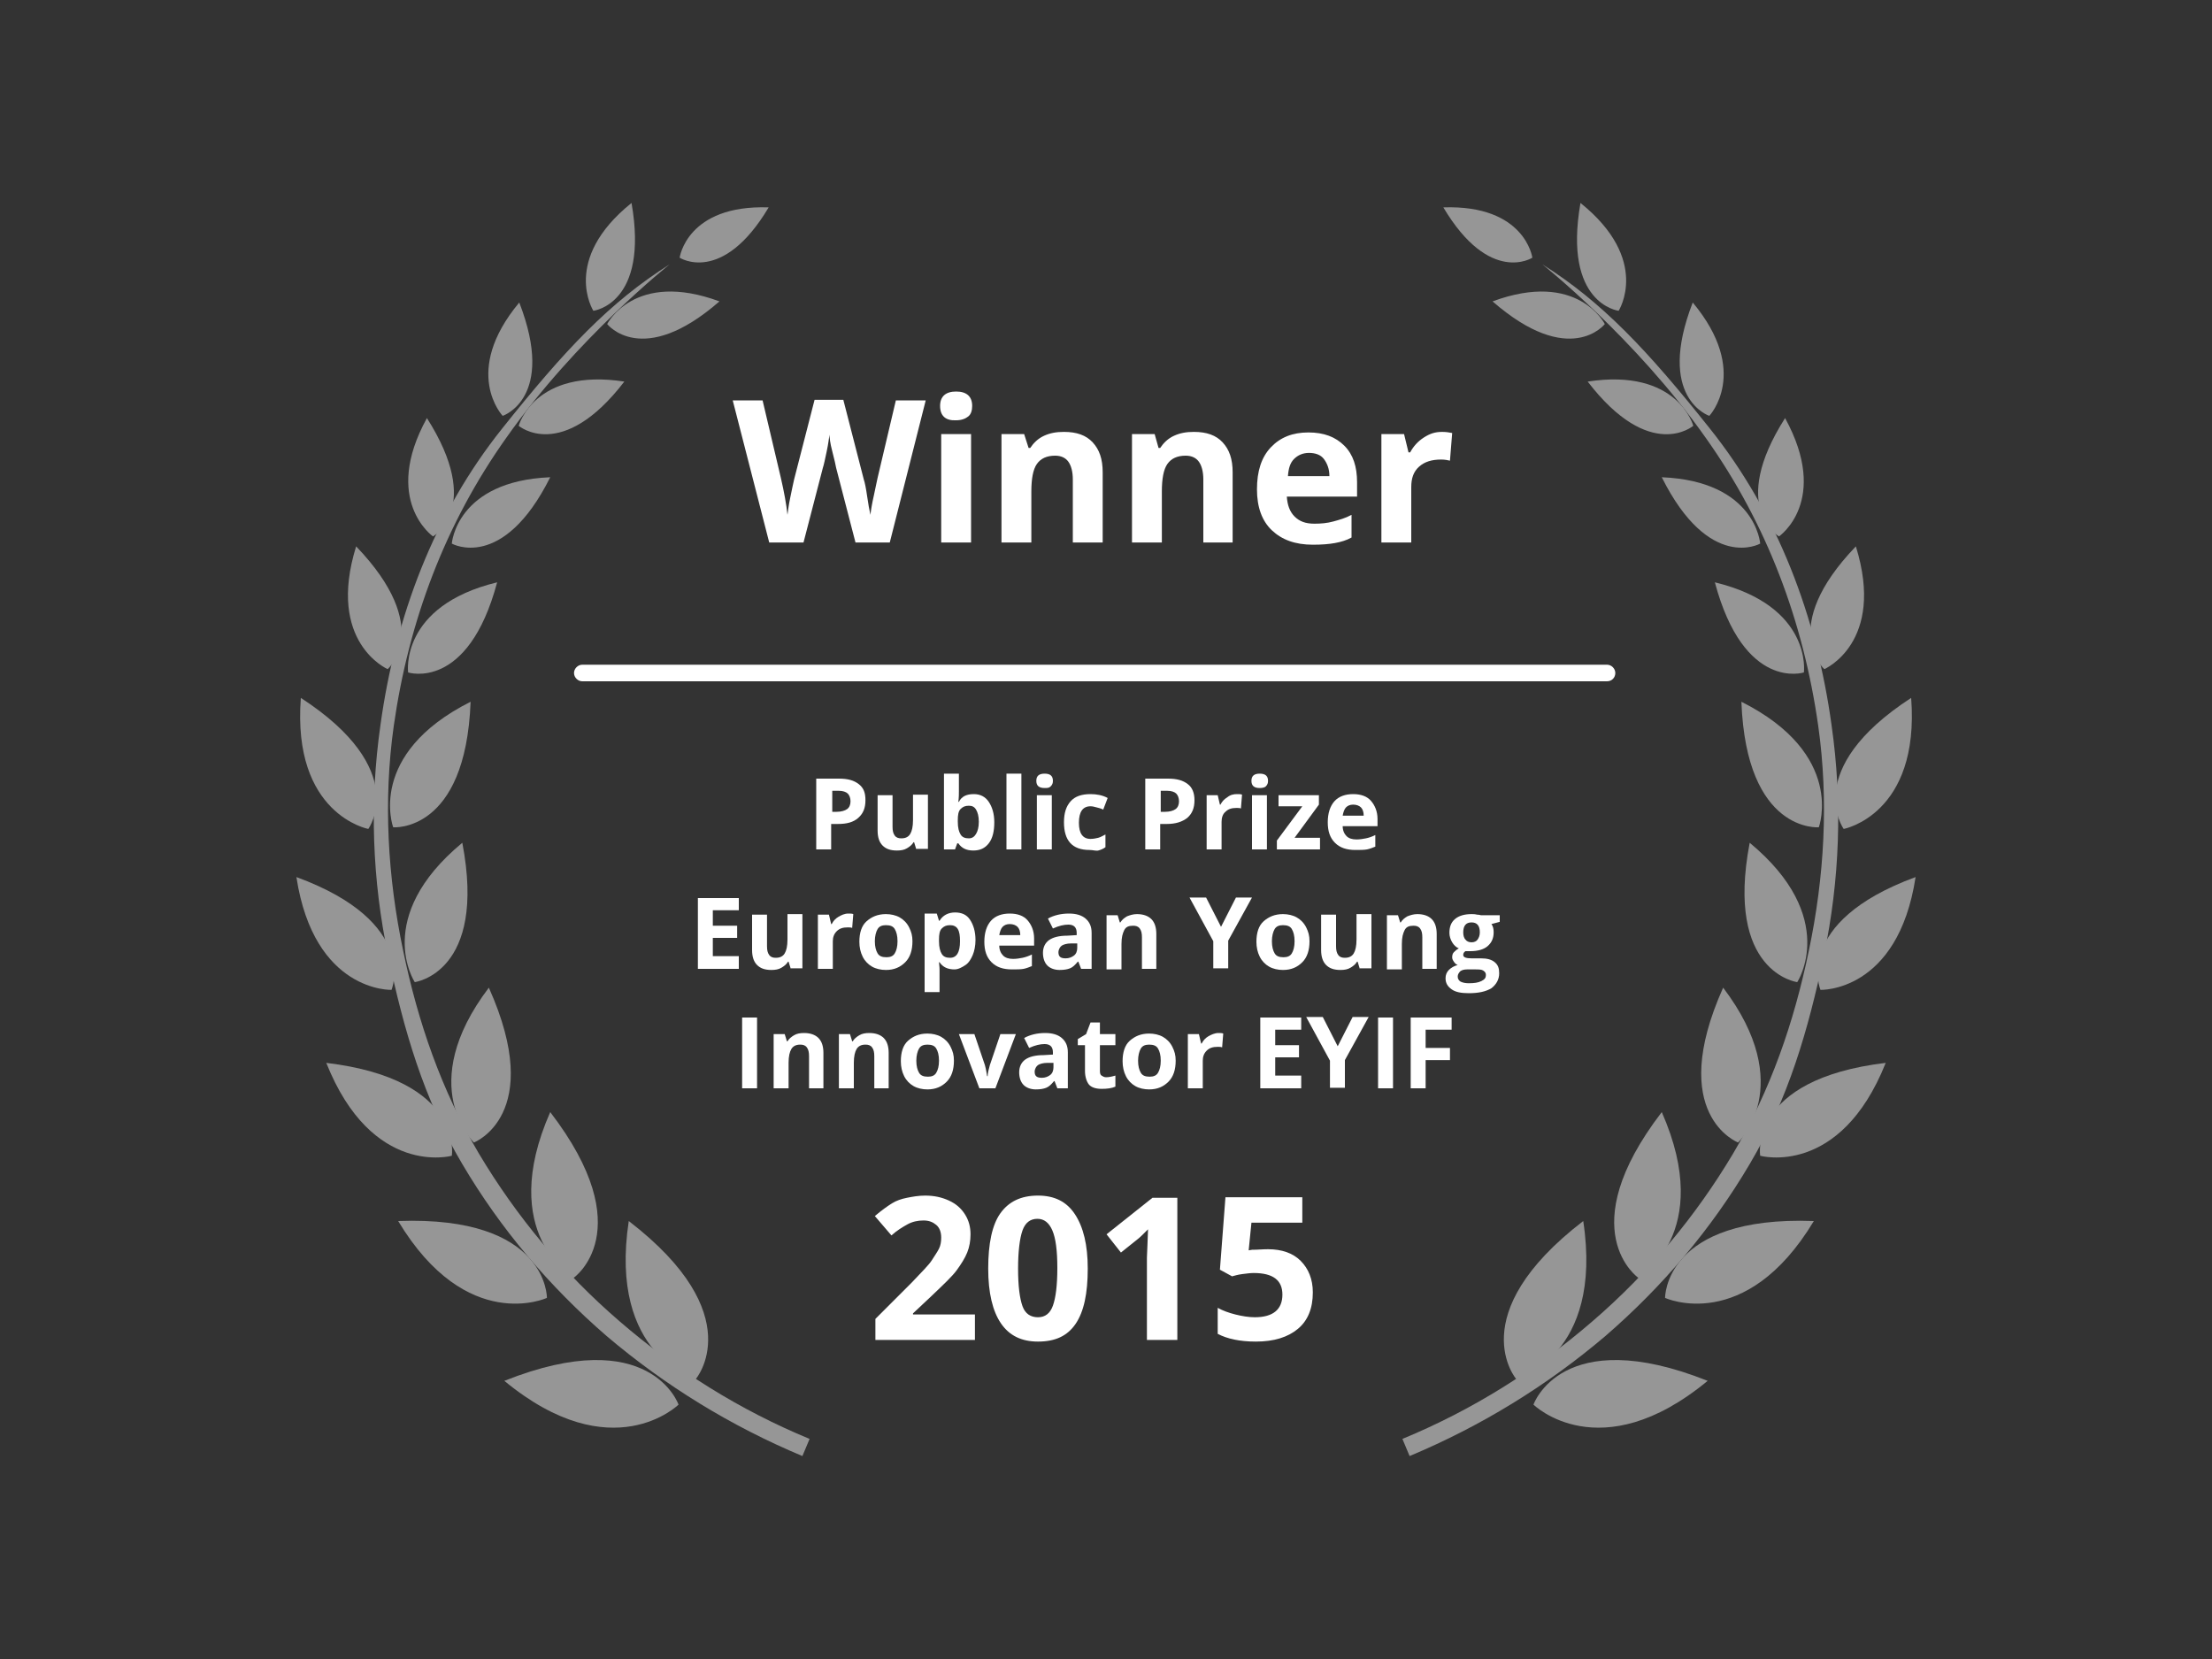 <?xml version="1.0" encoding="utf-8"?>
<!-- Generator: Adobe Illustrator 26.5.0, SVG Export Plug-In . SVG Version: 6.00 Build 0)  -->
<svg version="1.1" id="Black" xmlns="http://www.w3.org/2000/svg" xmlns:xlink="http://www.w3.org/1999/xlink" x="0px" y="0px"
	 viewBox="0 0 400 300" style="enable-background:new 0 0 400 300;" xml:space="preserve">
<rect x="0" y="0" width="400" height="300" fill="#333333" stroke="none"/>
<style type="text/css">
	.st0{fill:#FFFFFF;}
	.st1{fill:#969696;}
</style>
<g>
	<path class="st0" d="M160.9,98.1h-6.2l-3.5-13.5c-0.1-0.5-0.3-1.5-0.7-3s-0.5-2.5-0.5-3c-0.1,0.6-0.2,1.6-0.5,3s-0.5,2.4-0.7,3
		l-3.5,13.5h-6.2l-6.6-25.7h5.4l3.3,14c0.6,2.6,1,4.8,1.2,6.7c0.1-0.7,0.2-1.7,0.5-3.1s0.5-2.5,0.7-3.3l3.7-14.4h5.2l3.7,14.4
		c0.2,0.6,0.4,1.6,0.6,3s0.4,2.5,0.6,3.4c0.1-0.9,0.3-2.1,0.6-3.4s0.5-2.5,0.7-3.3l3.3-14h5.4L160.9,98.1z"/>
	<path class="st0" d="M170,73.4c0-1.7,1-2.6,2.9-2.6s2.9,0.9,2.9,2.6c0,0.8-0.2,1.5-0.7,1.9s-1.2,0.7-2.2,0.7
		C171,76.1,170,75.2,170,73.4z M175.6,98.1h-5.4V78.5h5.4V98.1z"/>
	<path class="st0" d="M199.3,98.1H194V86.7c0-1.4-0.3-2.5-0.8-3.2s-1.3-1.1-2.4-1.1c-1.5,0-2.6,0.5-3.3,1.5s-1,2.7-1,5v9.2h-5.4
		V78.5h4.1L186,81h0.3c0.6-0.9,1.4-1.7,2.5-2.2s2.2-0.7,3.6-0.7c2.3,0,4,0.6,5.2,1.9s1.8,3,1.8,5.4V98.1z"/>
	<path class="st0" d="M223,98.1h-5.4V86.7c0-1.4-0.3-2.5-0.8-3.2s-1.3-1.1-2.4-1.1c-1.5,0-2.6,0.5-3.3,1.5s-1,2.7-1,5v9.2h-5.4V78.5
		h4.1l0.7,2.5h0.3c0.6-0.9,1.4-1.7,2.5-2.2s2.2-0.7,3.6-0.7c2.3,0,4,0.6,5.2,1.9s1.8,3,1.8,5.4V98.1z"/>
	<path class="st0" d="M237.4,98.5c-3.2,0-5.6-0.9-7.4-2.6s-2.7-4.2-2.7-7.4c0-3.3,0.8-5.8,2.5-7.6s3.9-2.7,6.8-2.7
		c2.8,0,4.9,0.8,6.5,2.4s2.3,3.8,2.3,6.6v2.6h-12.7c0.1,1.5,0.5,2.7,1.4,3.6s2,1.3,3.6,1.3c1.2,0,2.3-0.1,3.4-0.4s2.2-0.6,3.3-1.2
		v4.1c-0.9,0.5-1.9,0.8-3,1S239,98.5,237.4,98.5z M236.7,81.9c-1.1,0-2,0.4-2.7,1.1s-1,1.7-1.1,3.1h7.5c0-1.3-0.4-2.3-1-3.1
		S237.8,81.9,236.7,81.9z"/>
	<path class="st0" d="M260.8,78.1c0.7,0,1.3,0.1,1.8,0.2l-0.4,5c-0.4-0.1-1-0.2-1.6-0.2c-1.7,0-3,0.4-4,1.3s-1.4,2.1-1.4,3.7v10
		h-5.4V78.5h4.1l0.8,3.3h0.3c0.6-1.1,1.4-2,2.5-2.7S259.5,78.1,260.8,78.1z"/>
</g>
<g>
	<path class="st0" d="M176.3,242.3h-18v-3.8l6.5-6.5c1.9-2,3.2-3.3,3.7-4.1s1-1.5,1.3-2.1s0.4-1.3,0.4-2c0-1-0.3-1.8-0.9-2.3
		s-1.3-0.8-2.3-0.8c-1,0-2,0.2-2.9,0.7s-1.9,1.1-2.9,2l-3-3.5c1.3-1.1,2.3-1.8,3.1-2.3s1.7-0.8,2.7-1s2.1-0.4,3.3-0.4
		c1.6,0,3,0.3,4.3,0.9s2.2,1.4,2.9,2.5s1,2.3,1,3.6c0,1.2-0.2,2.3-0.6,3.3s-1.1,2.1-1.9,3.2s-2.4,2.6-4.6,4.7l-3.3,3.1v0.2h11.2
		V242.3z"/>
	<path class="st0" d="M196.7,229.4c0,4.5-0.7,7.8-2.2,10s-3.7,3.2-6.8,3.2c-3,0-5.2-1.1-6.7-3.3s-2.3-5.5-2.3-9.9
		c0-4.5,0.7-7.9,2.2-10s3.7-3.2,6.8-3.2c3,0,5.2,1.1,6.7,3.4S196.7,225.1,196.7,229.4z M184.1,229.4c0,3.2,0.3,5.4,0.8,6.8
		s1.5,2,2.8,2c1.3,0,2.2-0.7,2.7-2.1s0.8-3.6,0.8-6.8c0-3.2-0.3-5.4-0.9-6.8s-1.5-2.1-2.7-2.1c-1.3,0-2.2,0.7-2.7,2.1
		S184.1,226.3,184.1,229.4z"/>
	<path class="st0" d="M212.8,242.3h-5.4v-14.9l0.1-2.4l0.1-2.7c-0.9,0.9-1.5,1.5-1.9,1.8l-3,2.4l-2.6-3.3l8.3-6.6h4.5V242.3z"/>
	<path class="st0" d="M229.3,225.9c2.5,0,4.5,0.7,5.9,2.1s2.2,3.3,2.2,5.7c0,2.9-0.9,5.1-2.7,6.6s-4.3,2.3-7.6,2.3
		c-2.9,0-5.2-0.5-6.9-1.4v-4.7c0.9,0.5,2,0.9,3.2,1.2s2.4,0.5,3.5,0.5c3.3,0,5-1.4,5-4.1c0-2.6-1.7-3.9-5.2-3.9
		c-0.6,0-1.3,0.1-2.1,0.2s-1.4,0.3-1.8,0.4l-2.2-1.2l1-13.1h13.9v4.6h-9.2l-0.5,5l0.6-0.1C227.4,226,228.3,225.9,229.3,225.9z"/>
</g>
<g>
	<path class="st0" d="M156.5,144.7c0,1.4-0.4,2.4-1.3,3.2s-2.1,1.1-3.7,1.1h-1.2v4.6h-2.7v-12.8h4.1c1.6,0,2.7,0.3,3.6,1
		S156.5,143.4,156.5,144.7z M150.4,146.8h0.9c0.8,0,1.5-0.2,1.9-0.5s0.6-0.8,0.6-1.4c0-0.6-0.2-1.1-0.5-1.4s-0.9-0.5-1.6-0.5h-1.2
		V146.8z"/>
	<path class="st0" d="M165.7,153.6l-0.4-1.3h-0.1c-0.3,0.5-0.7,0.8-1.2,1.1s-1.1,0.4-1.8,0.4c-1.2,0-2-0.3-2.6-0.9s-0.9-1.5-0.9-2.7
		v-6.4h2.7v5.7c0,0.7,0.1,1.2,0.4,1.6s0.7,0.5,1.2,0.5c0.8,0,1.3-0.3,1.6-0.8s0.5-1.3,0.5-2.5v-4.6h2.7v9.8H165.7z"/>
	<path class="st0" d="M176.1,143.6c1.2,0,2.1,0.5,2.7,1.4s1,2.1,1,3.7c0,1.6-0.3,2.9-1,3.8s-1.6,1.3-2.8,1.3c-1.2,0-2.1-0.4-2.7-1.3
		h-0.2l-0.4,1.1h-2v-13.7h2.7v3.2c0,0.4,0,1.1-0.1,1.9h0.1C173.9,144,174.8,143.6,176.1,143.6z M175.2,145.7c-0.7,0-1.1,0.2-1.5,0.6
		s-0.5,1.1-0.5,2v0.3c0,1.1,0.2,1.8,0.5,2.3s0.8,0.7,1.5,0.7c0.6,0,1-0.3,1.3-0.8s0.5-1.2,0.5-2.2s-0.2-1.7-0.5-2.2
		S175.8,145.7,175.2,145.7z"/>
	<path class="st0" d="M184.7,153.6H182v-13.7h2.7V153.6z"/>
	<path class="st0" d="M187.4,141.2c0-0.9,0.5-1.3,1.5-1.3s1.5,0.4,1.5,1.3c0,0.4-0.1,0.7-0.4,1s-0.6,0.3-1.1,0.3
		C187.9,142.5,187.4,142.1,187.4,141.2z M190.2,153.6h-2.7v-9.8h2.7V153.6z"/>
	<path class="st0" d="M197,153.7c-3.1,0-4.6-1.7-4.6-5c0-1.7,0.4-2.9,1.2-3.8s2-1.3,3.6-1.3c1.1,0,2.2,0.2,3.1,0.7l-0.8,2.1
		c-0.4-0.2-0.8-0.3-1.2-0.4s-0.7-0.2-1.1-0.2c-1.4,0-2.1,1-2.1,3c0,1.9,0.7,2.9,2.1,2.9c0.5,0,1-0.1,1.4-0.2s0.9-0.4,1.3-0.6v2.3
		c-0.4,0.3-0.9,0.5-1.3,0.6S197.6,153.7,197,153.7z"/>
	<path class="st0" d="M216,144.7c0,1.4-0.4,2.4-1.3,3.2c-0.9,0.7-2.1,1.1-3.7,1.1h-1.2v4.6h-2.7v-12.8h4.1c1.6,0,2.7,0.3,3.6,1
		C215.6,142.4,216,143.4,216,144.7z M209.8,146.8h0.9c0.8,0,1.5-0.2,1.9-0.5s0.6-0.8,0.6-1.4c0-0.6-0.2-1.1-0.5-1.4
		c-0.3-0.3-0.9-0.5-1.6-0.5h-1.2V146.8z"/>
	<path class="st0" d="M223.7,143.6c0.4,0,0.7,0,0.9,0.1l-0.2,2.5c-0.2-0.1-0.5-0.1-0.8-0.1c-0.9,0-1.5,0.2-2,0.7
		c-0.5,0.4-0.7,1.1-0.7,1.8v5h-2.7v-9.8h2l0.4,1.7h0.1c0.3-0.6,0.7-1,1.2-1.3C222.5,143.7,223.1,143.6,223.7,143.6z"/>
	<path class="st0" d="M226.3,141.2c0-0.9,0.5-1.3,1.5-1.3s1.5,0.4,1.5,1.3c0,0.4-0.1,0.7-0.4,1c-0.2,0.2-0.6,0.3-1.1,0.3
		C226.8,142.5,226.3,142.1,226.3,141.2z M229.1,153.6h-2.7v-9.8h2.7V153.6z"/>
	<path class="st0" d="M238.7,153.6h-7.8V152l4.6-6.2h-4.3v-2h7.3v1.7l-4.4,6h4.6V153.6z"/>
	<path class="st0" d="M245.1,153.7c-1.6,0-2.8-0.4-3.7-1.3s-1.3-2.1-1.3-3.7c0-1.6,0.4-2.9,1.2-3.8c0.8-0.9,2-1.3,3.4-1.3
		c1.4,0,2.5,0.4,3.2,1.2s1.2,1.9,1.2,3.3v1.3h-6.3c0,0.8,0.3,1.4,0.7,1.8s1,0.6,1.8,0.6c0.6,0,1.2-0.1,1.7-0.2s1.1-0.3,1.7-0.6v2.1
		c-0.5,0.2-1,0.4-1.5,0.5S245.9,153.7,245.1,153.7z M244.7,145.5c-0.6,0-1,0.2-1.3,0.5s-0.5,0.9-0.6,1.5h3.8c0-0.7-0.2-1.2-0.5-1.5
		S245.3,145.5,244.7,145.5z"/>
	<path class="st0" d="M133.6,175.2h-7.4v-12.8h7.4v2.2h-4.7v2.8h4.4v2.2h-4.4v3.3h4.7V175.2z"/>
	<path class="st0" d="M143,175.2l-0.4-1.3h-0.1c-0.3,0.5-0.7,0.8-1.2,1.1s-1.1,0.4-1.8,0.4c-1.2,0-2-0.3-2.6-0.9s-0.9-1.5-0.9-2.7
		v-6.4h2.7v5.7c0,0.7,0.1,1.2,0.4,1.6s0.7,0.5,1.2,0.5c0.8,0,1.3-0.3,1.6-0.8s0.5-1.3,0.5-2.5v-4.6h2.7v9.8H143z"/>
	<path class="st0" d="M153.4,165.2c0.4,0,0.7,0,0.9,0.1l-0.2,2.5c-0.2-0.1-0.5-0.1-0.8-0.1c-0.9,0-1.5,0.2-2,0.7s-0.7,1.1-0.7,1.8v5
		h-2.7v-9.8h2l0.4,1.7h0.1c0.3-0.6,0.7-1,1.2-1.3S152.7,165.2,153.4,165.2z"/>
	<path class="st0" d="M165,170.2c0,1.6-0.4,2.9-1.3,3.8s-2,1.4-3.5,1.4c-0.9,0-1.8-0.2-2.5-0.6s-1.3-1-1.7-1.8s-0.6-1.7-0.6-2.7
		c0-1.6,0.4-2.9,1.3-3.7s2-1.3,3.5-1.3c0.9,0,1.8,0.2,2.5,0.6s1.3,1,1.7,1.8S165,169.2,165,170.2z M158.2,170.2c0,1,0.2,1.7,0.5,2.2
		s0.8,0.7,1.6,0.7c0.7,0,1.2-0.2,1.5-0.7s0.5-1.2,0.5-2.2c0-1-0.2-1.7-0.5-2.2s-0.8-0.7-1.6-0.7c-0.7,0-1.2,0.2-1.5,0.7
		S158.2,169.3,158.2,170.2z"/>
	<path class="st0" d="M172.6,175.3c-1.2,0-2.1-0.4-2.7-1.3h-0.1c0.1,0.8,0.1,1.3,0.1,1.4v4h-2.7v-14.2h2.2l0.4,1.3h0.1
		c0.6-1,1.6-1.5,2.8-1.5c1.2,0,2.1,0.4,2.7,1.3s1,2.1,1,3.7c0,1-0.2,2-0.5,2.7s-0.7,1.4-1.3,1.8S173.3,175.3,172.6,175.3z
		 M171.8,167.3c-0.7,0-1.1,0.2-1.5,0.6s-0.5,1.1-0.5,2v0.3c0,1.1,0.2,1.8,0.5,2.3s0.8,0.7,1.5,0.7c1.2,0,1.8-1,1.8-3
		c0-1-0.1-1.7-0.4-2.2S172.4,167.3,171.8,167.3z"/>
	<path class="st0" d="M183,175.3c-1.6,0-2.8-0.4-3.7-1.3s-1.3-2.1-1.3-3.7c0-1.6,0.4-2.9,1.2-3.8s2-1.3,3.4-1.3
		c1.4,0,2.5,0.4,3.2,1.2s1.2,1.9,1.2,3.3v1.3h-6.3c0,0.8,0.3,1.4,0.7,1.8s1,0.6,1.8,0.6c0.6,0,1.2-0.1,1.7-0.2s1.1-0.3,1.7-0.6v2.1
		c-0.5,0.2-1,0.4-1.5,0.5S183.8,175.3,183,175.3z M182.6,167.1c-0.6,0-1,0.2-1.3,0.5s-0.5,0.9-0.6,1.5h3.8c0-0.7-0.2-1.2-0.5-1.5
		S183.2,167.1,182.6,167.1z"/>
	<path class="st0" d="M195.5,175.2l-0.5-1.3h-0.1c-0.5,0.6-0.9,1-1.4,1.2s-1.1,0.3-1.9,0.3c-0.9,0-1.7-0.3-2.2-0.8s-0.8-1.3-0.8-2.3
		c0-1,0.4-1.8,1.1-2.3s1.8-0.8,3.3-0.8l1.7-0.1v-0.4c0-1-0.5-1.5-1.5-1.5c-0.8,0-1.7,0.2-2.8,0.7l-0.9-1.8c1.1-0.6,2.4-0.9,3.8-0.9
		c1.3,0,2.3,0.3,3,0.9s1.1,1.4,1.1,2.6v6.5H195.5z M194.7,170.6l-1,0c-0.8,0-1.4,0.2-1.7,0.4s-0.6,0.7-0.6,1.2
		c0,0.8,0.4,1.1,1.3,1.1c0.6,0,1.1-0.2,1.5-0.5s0.6-0.8,0.6-1.4V170.6z"/>
	<path class="st0" d="M209.2,175.2h-2.7v-5.7c0-0.7-0.1-1.2-0.4-1.6s-0.7-0.5-1.2-0.5c-0.8,0-1.3,0.2-1.6,0.8s-0.5,1.3-0.5,2.5v4.6
		h-2.7v-9.8h2l0.4,1.3h0.1c0.3-0.5,0.7-0.8,1.2-1.1c0.5-0.2,1.1-0.4,1.8-0.4c1.1,0,2,0.3,2.6,0.9s0.9,1.5,0.9,2.7V175.2z"/>
	<path class="st0" d="M220.8,167.6l2.7-5.3h2.9l-4.3,7.8v5h-2.7v-4.9l-4.3-7.9h3L220.8,167.6z"/>
	<path class="st0" d="M236.8,170.2c0,1.6-0.4,2.9-1.3,3.8s-2,1.4-3.5,1.4c-0.9,0-1.8-0.2-2.5-0.6s-1.3-1-1.7-1.8s-0.6-1.7-0.6-2.7
		c0-1.6,0.4-2.9,1.3-3.7s2-1.3,3.5-1.3c0.9,0,1.8,0.2,2.5,0.6s1.3,1,1.7,1.8S236.8,169.2,236.8,170.2z M230,170.2
		c0,1,0.2,1.7,0.5,2.2c0.3,0.5,0.8,0.7,1.6,0.7c0.7,0,1.2-0.2,1.5-0.7c0.3-0.5,0.5-1.2,0.5-2.2c0-1-0.2-1.7-0.5-2.2
		s-0.8-0.7-1.6-0.7c-0.7,0-1.2,0.2-1.5,0.7S230,169.3,230,170.2z"/>
	<path class="st0" d="M245.9,175.2l-0.4-1.3h-0.1c-0.3,0.5-0.7,0.8-1.2,1.1s-1.1,0.4-1.8,0.4c-1.2,0-2-0.3-2.6-0.9s-0.9-1.5-0.9-2.7
		v-6.4h2.7v5.7c0,0.7,0.1,1.2,0.4,1.6s0.7,0.5,1.2,0.5c0.8,0,1.3-0.3,1.6-0.8s0.5-1.3,0.5-2.5v-4.6h2.7v9.8H245.9z"/>
	<path class="st0" d="M259.9,175.2h-2.7v-5.7c0-0.7-0.1-1.2-0.4-1.6s-0.7-0.5-1.2-0.5c-0.8,0-1.3,0.2-1.6,0.8s-0.5,1.3-0.5,2.5v4.6
		h-2.7v-9.8h2l0.4,1.3h0.1c0.3-0.5,0.7-0.8,1.2-1.1c0.5-0.2,1.1-0.4,1.8-0.4c1.1,0,2,0.3,2.6,0.9s0.9,1.5,0.9,2.7V175.2z"/>
	<path class="st0" d="M271.2,165.3v1.4l-1.5,0.4c0.3,0.4,0.4,0.9,0.4,1.5c0,1.1-0.4,1.9-1.1,2.5c-0.7,0.6-1.8,0.9-3.1,0.9l-0.5,0
		l-0.4,0c-0.3,0.2-0.4,0.4-0.4,0.7c0,0.4,0.5,0.6,1.5,0.6h1.7c1.1,0,1.9,0.2,2.5,0.7c0.6,0.5,0.8,1.1,0.8,2c0,1.1-0.5,2-1.4,2.7
		c-1,0.6-2.3,0.9-4.1,0.9c-1.4,0-2.4-0.2-3.1-0.7c-0.7-0.5-1.1-1.1-1.1-2c0-0.6,0.2-1.1,0.6-1.5s0.9-0.7,1.6-0.9
		c-0.3-0.1-0.5-0.3-0.7-0.6s-0.3-0.5-0.3-0.8c0-0.4,0.1-0.7,0.3-0.9s0.5-0.5,0.9-0.7c-0.5-0.2-0.9-0.6-1.2-1.1
		c-0.3-0.5-0.5-1.1-0.5-1.7c0-1.1,0.3-1.9,1-2.5s1.7-0.9,3-0.9c0.3,0,0.6,0,1,0.1c0.4,0,0.6,0.1,0.7,0.1H271.2z M263.6,176.6
		c0,0.4,0.2,0.7,0.5,0.9c0.4,0.2,0.9,0.3,1.5,0.3c1,0,1.7-0.1,2.3-0.4s0.8-0.6,0.8-1.1c0-0.4-0.2-0.6-0.5-0.8s-0.8-0.2-1.5-0.2h-1.4
		c-0.5,0-0.9,0.1-1.2,0.3C263.8,175.9,263.6,176.2,263.6,176.6z M264.6,168.6c0,0.5,0.1,1,0.4,1.3c0.2,0.3,0.6,0.5,1.1,0.5
		c0.5,0,0.9-0.2,1.1-0.5s0.4-0.7,0.4-1.3c0-1.2-0.5-1.8-1.5-1.8C265.1,166.8,264.6,167.4,264.6,168.6z"/>
	<path class="st0" d="M134.2,196.8v-12.8h2.7v12.8H134.2z"/>
	<path class="st0" d="M149,196.8h-2.7V191c0-0.7-0.1-1.2-0.4-1.6s-0.7-0.5-1.2-0.5c-0.8,0-1.3,0.3-1.6,0.8s-0.5,1.3-0.5,2.5v4.6
		h-2.7v-9.8h2l0.4,1.3h0.1c0.3-0.5,0.7-0.8,1.2-1.1s1.1-0.4,1.8-0.4c1.1,0,2,0.3,2.6,0.9s0.9,1.5,0.9,2.7V196.8z"/>
	<path class="st0" d="M160.8,196.8h-2.7V191c0-0.7-0.1-1.2-0.4-1.6s-0.7-0.5-1.2-0.5c-0.8,0-1.3,0.3-1.6,0.8s-0.5,1.3-0.5,2.5v4.6
		h-2.7v-9.8h2l0.4,1.3h0.1c0.3-0.5,0.7-0.8,1.2-1.1s1.1-0.4,1.8-0.4c1.1,0,2,0.3,2.6,0.9s0.9,1.5,0.9,2.7V196.8z"/>
	<path class="st0" d="M172.5,191.8c0,1.6-0.4,2.9-1.3,3.8s-2,1.4-3.5,1.4c-0.9,0-1.8-0.2-2.5-0.6s-1.3-1-1.7-1.8s-0.6-1.7-0.6-2.7
		c0-1.6,0.4-2.9,1.3-3.7s2-1.3,3.5-1.3c0.9,0,1.8,0.2,2.5,0.6s1.3,1,1.7,1.8S172.5,190.8,172.5,191.8z M165.7,191.8
		c0,1,0.2,1.7,0.5,2.2s0.8,0.7,1.6,0.7c0.7,0,1.2-0.2,1.5-0.7s0.5-1.2,0.5-2.2c0-1-0.2-1.7-0.5-2.2s-0.8-0.7-1.6-0.7
		c-0.7,0-1.2,0.2-1.5,0.7S165.7,190.9,165.7,191.8z"/>
	<path class="st0" d="M177.1,196.8l-3.7-9.8h2.8l1.9,5.6c0.2,0.7,0.3,1.4,0.4,2h0.1c0-0.6,0.2-1.2,0.4-2l1.9-5.6h2.8l-3.7,9.8H177.1
		z"/>
	<path class="st0" d="M191.2,196.8l-0.5-1.3h-0.1c-0.5,0.6-0.9,1-1.4,1.2s-1.1,0.3-1.9,0.3c-0.9,0-1.7-0.3-2.2-0.8s-0.8-1.3-0.8-2.3
		c0-1,0.4-1.8,1.1-2.3s1.8-0.8,3.3-0.8l1.7-0.1v-0.4c0-1-0.5-1.5-1.5-1.5c-0.8,0-1.7,0.2-2.8,0.7l-0.9-1.8c1.1-0.6,2.4-0.9,3.8-0.9
		c1.3,0,2.3,0.3,3,0.9s1.1,1.4,1.1,2.6v6.5H191.2z M190.4,192.2l-1,0c-0.8,0-1.4,0.2-1.7,0.4s-0.6,0.7-0.6,1.2
		c0,0.8,0.4,1.1,1.3,1.1c0.6,0,1.1-0.2,1.5-0.5s0.6-0.8,0.6-1.4V192.2z"/>
	<path class="st0" d="M200,194.8c0.5,0,1-0.1,1.7-0.3v2c-0.7,0.3-1.5,0.4-2.5,0.4c-1.1,0-1.9-0.3-2.3-0.8s-0.7-1.4-0.7-2.4V189h-1.3
		v-1.1l1.5-0.9l0.8-2.1h1.7v2.1h2.8v2h-2.8v4.7c0,0.4,0.1,0.7,0.3,0.8S199.6,194.8,200,194.8z"/>
	<path class="st0" d="M212.6,191.8c0,1.6-0.4,2.9-1.3,3.8s-2,1.4-3.5,1.4c-0.9,0-1.8-0.2-2.5-0.6s-1.3-1-1.7-1.8s-0.6-1.7-0.6-2.7
		c0-1.6,0.4-2.9,1.3-3.7s2-1.3,3.5-1.3c0.9,0,1.8,0.2,2.5,0.6s1.3,1,1.7,1.8S212.6,190.8,212.6,191.8z M205.8,191.8
		c0,1,0.2,1.7,0.5,2.2s0.8,0.7,1.6,0.7c0.7,0,1.2-0.2,1.5-0.7s0.5-1.2,0.5-2.2c0-1-0.2-1.7-0.5-2.2s-0.8-0.7-1.6-0.7
		c-0.7,0-1.2,0.2-1.5,0.7S205.8,190.9,205.8,191.8z"/>
	<path class="st0" d="M220.3,186.8c0.4,0,0.7,0,0.9,0.1l-0.2,2.5c-0.2-0.1-0.5-0.1-0.8-0.1c-0.9,0-1.5,0.2-2,0.7s-0.7,1.1-0.7,1.8v5
		h-2.7v-9.8h2l0.4,1.7h0.1c0.3-0.6,0.7-1,1.2-1.3S219.7,186.8,220.3,186.8z"/>
	<path class="st0" d="M235.3,196.8h-7.4v-12.8h7.4v2.2h-4.7v2.8h4.3v2.2h-4.3v3.3h4.7V196.8z"/>
	<path class="st0" d="M241.9,189.2l2.7-5.3h2.9l-4.3,7.8v5h-2.7v-4.9l-4.3-7.9h3L241.9,189.2z"/>
	<path class="st0" d="M249.2,196.8v-12.8h2.7v12.8H249.2z"/>
	<path class="st0" d="M257.8,196.8h-2.7v-12.8h7.4v2.2h-4.7v3.3h4.4v2.2h-4.4V196.8z"/>
</g>
<g>
	<path class="st0" d="M290.6,123.2H105.3c-0.8,0-1.5-0.7-1.5-1.5s0.7-1.5,1.5-1.5h185.3c0.8,0,1.5,0.7,1.5,1.5
		S291.5,123.2,290.6,123.2z"/>
</g>
<g>
	<g>
		<g>
			<path class="st1" d="M254.9,263.3l-1.3-3.1c12.6-5.2,24.1-12.4,34.4-21.3c10.1-8.7,18.6-18.9,25.4-30.3
				c6.8-11.5,11-23.7,13.7-36.7c2.8-13.3,3.6-27.1,1.7-40.6c-2.7-19-9.3-36.6-20.4-52.2c-12.7-18-29.5-31.3-29.5-31.3
				c10.8,6.8,19,15.5,30.3,29.7c12.3,15.4,19.3,34,22,53.6c2,14,1.5,28-1.4,41.8c-2.8,13.3-6.4,25.8-13.4,37.6
				c-6.9,11.7-15.7,22.1-26.1,31.1C279.7,250.6,267.8,257.9,254.9,263.3z"/>
		</g>
		<g>
			<path class="st1" d="M261,37.5c14.8-0.5,16.1,9.1,16.1,9.1S269.4,51.6,261,37.5z"/>
		</g>
		<g>
			<path class="st1" d="M285.8,36.7c12.8,10.3,6.9,19.5,6.9,19.5S282.6,55,285.8,36.7z"/>
		</g>
		<g>
			<path class="st1" d="M269.9,54.5c15.4-5.7,20.3,4.1,20.3,4.1S283.9,66.7,269.9,54.5z"/>
		</g>
		<g>
			<path class="st1" d="M306.1,54.7c10.5,12.6,3,20.5,3,20.5S299.4,72,306.1,54.7z"/>
		</g>
		<g>
			<path class="st1" d="M287.1,69c16.3-2.5,19.1,8,19.1,8S298.4,83.7,287.1,69z"/>
		</g>
		<g>
			<path class="st1" d="M322.8,75.6c8.2,15-1.1,21.4-1.1,21.4S312.5,91.8,322.8,75.6z"/>
		</g>
		<g>
			<path class="st1" d="M300.5,86.3c17,0.7,17.8,12,17.8,12S309.1,103.5,300.5,86.3z"/>
		</g>
		<g>
			<path class="st1" d="M335.6,98.8c5.4,17.4-5.7,22.2-5.7,22.2S321.4,113.6,335.6,98.8z"/>
		</g>
		<g>
			<path class="st1" d="M310.1,105.3c17.7,4.3,16.1,16.3,16.1,16.3S315.4,125.1,310.1,105.3z"/>
		</g>
		<g>
			<path class="st1" d="M345.6,126.2c1.6,21.1-12.2,23.7-12.2,23.7S325.6,139.2,345.6,126.2z"/>
		</g>
		<g>
			<path class="st1" d="M314.9,126.9c18.9,9.5,14,22.7,14,22.7S315.8,150.7,314.9,126.9z"/>
		</g>
		<g>
			<path class="st1" d="M346.4,158.6c-3.2,20.9-17.2,20.4-17.2,20.4S324.1,166.8,346.4,158.6z"/>
		</g>
		<g>
			<path class="st1" d="M316.4,152.4c16.3,13.5,8.6,25.2,8.6,25.2S311.9,175.9,316.4,152.4z"/>
		</g>
		<g>
			<path class="st1" d="M341,192.2c-8.3,20.8-22.7,16.8-22.7,16.8S316,195.2,341,192.2z"/>
		</g>
		<g>
			<path class="st1" d="M311.6,178.6c13.5,17.8,2.7,28,2.7,28S301.3,201.6,311.6,178.6z"/>
		</g>
		<g>
			<path class="st1" d="M328,220.8c-12.4,20.6-26.9,13.9-26.9,13.9S300.9,219.8,328,220.8z"/>
		</g>
		<g>
			<path class="st1" d="M300.5,201.1c9.7,22-4.2,30-4.2,30S284,222.6,300.5,201.1z"/>
		</g>
		<g>
			<path class="st1" d="M308.8,249.7c-19.5,16.1-31.5,4.3-31.5,4.3S282.4,239.2,308.8,249.7z"/>
		</g>
		<g>
			<path class="st1" d="M286.3,220.8c3.7,24.4-12.1,28.6-12.1,28.6S264.2,237.8,286.3,220.8z"/>
		</g>
	</g>
	<g>
		<g>
			<path class="st1" d="M145.1,263.3l1.3-3.1c-12.6-5.2-24.1-12.4-34.4-21.3c-10.1-8.7-18.6-18.9-25.4-30.3
				c-6.8-11.5-11-23.7-13.7-36.7c-2.8-13.3-3.6-27.1-1.7-40.6c2.7-19,9.3-36.6,20.4-52.2c12.7-18,29.5-31.3,29.5-31.3
				c-10.8,6.8-19,15.5-30.3,29.7c-12.3,15.4-19.3,34-22,53.6c-2,14-1.5,28,1.4,41.8c2.8,13.3,6.4,25.8,13.4,37.6
				c6.9,11.7,15.7,22.1,26.1,31.1C120.3,250.6,132.2,257.9,145.1,263.3z"/>
		</g>
		<g>
			<path class="st1" d="M139,37.5c-14.8-0.5-16.1,9.1-16.1,9.1S130.6,51.6,139,37.5z"/>
		</g>
		<g>
			<path class="st1" d="M114.2,36.7c-12.8,10.3-6.9,19.5-6.9,19.5S117.4,55,114.2,36.7z"/>
		</g>
		<g>
			<path class="st1" d="M130.1,54.5c-15.4-5.7-20.3,4.1-20.3,4.1S116.1,66.7,130.1,54.5z"/>
		</g>
		<g>
			<path class="st1" d="M93.9,54.7c-10.5,12.6-3,20.5-3,20.5S100.6,72,93.9,54.7z"/>
		</g>
		<g>
			<path class="st1" d="M112.9,69c-16.3-2.5-19.1,8-19.1,8S101.6,83.7,112.9,69z"/>
		</g>
		<g>
			<path class="st1" d="M77.2,75.6C69,90.5,78.3,97,78.3,97S87.5,91.8,77.2,75.6z"/>
		</g>
		<g>
			<path class="st1" d="M99.5,86.3c-17,0.7-17.8,12-17.8,12S90.9,103.5,99.5,86.3z"/>
		</g>
		<g>
			<path class="st1" d="M64.4,98.8C59,116.2,70.1,121,70.1,121S78.6,113.6,64.4,98.8z"/>
		</g>
		<g>
			<path class="st1" d="M89.9,105.3c-17.7,4.3-16.1,16.3-16.1,16.3S84.6,125.1,89.9,105.3z"/>
		</g>
		<g>
			<path class="st1" d="M54.4,126.2c-1.6,21.1,12.2,23.7,12.2,23.7S74.4,139.2,54.4,126.2z"/>
		</g>
		<g>
			<path class="st1" d="M85.1,126.9c-18.9,9.5-14,22.7-14,22.7S84.2,150.7,85.1,126.9z"/>
		</g>
		<g>
			<path class="st1" d="M53.6,158.6c3.2,20.9,17.2,20.4,17.2,20.4S75.9,166.8,53.6,158.6z"/>
		</g>
		<g>
			<path class="st1" d="M83.6,152.4c-16.3,13.5-8.6,25.2-8.6,25.2S88.1,175.9,83.6,152.4z"/>
		</g>
		<g>
			<path class="st1" d="M59,192.2c8.3,20.8,22.7,16.8,22.7,16.8S84,195.2,59,192.2z"/>
		</g>
		<g>
			<path class="st1" d="M88.4,178.6c-13.5,17.8-2.7,28-2.7,28S98.7,201.6,88.4,178.6z"/>
		</g>
		<g>
			<path class="st1" d="M72,220.8c12.4,20.6,26.9,13.9,26.9,13.9S99.1,219.8,72,220.8z"/>
		</g>
		<g>
			<path class="st1" d="M99.5,201.1c-9.7,22,4.2,30,4.2,30S116,222.6,99.5,201.1z"/>
		</g>
		<g>
			<path class="st1" d="M91.2,249.7c19.5,16.1,31.5,4.3,31.5,4.3S117.6,239.2,91.2,249.7z"/>
		</g>
		<g>
			<path class="st1" d="M113.7,220.8c-3.7,24.4,12.1,28.6,12.1,28.6S135.8,237.8,113.7,220.8z"/>
		</g>
	</g>
</g>
</svg>
